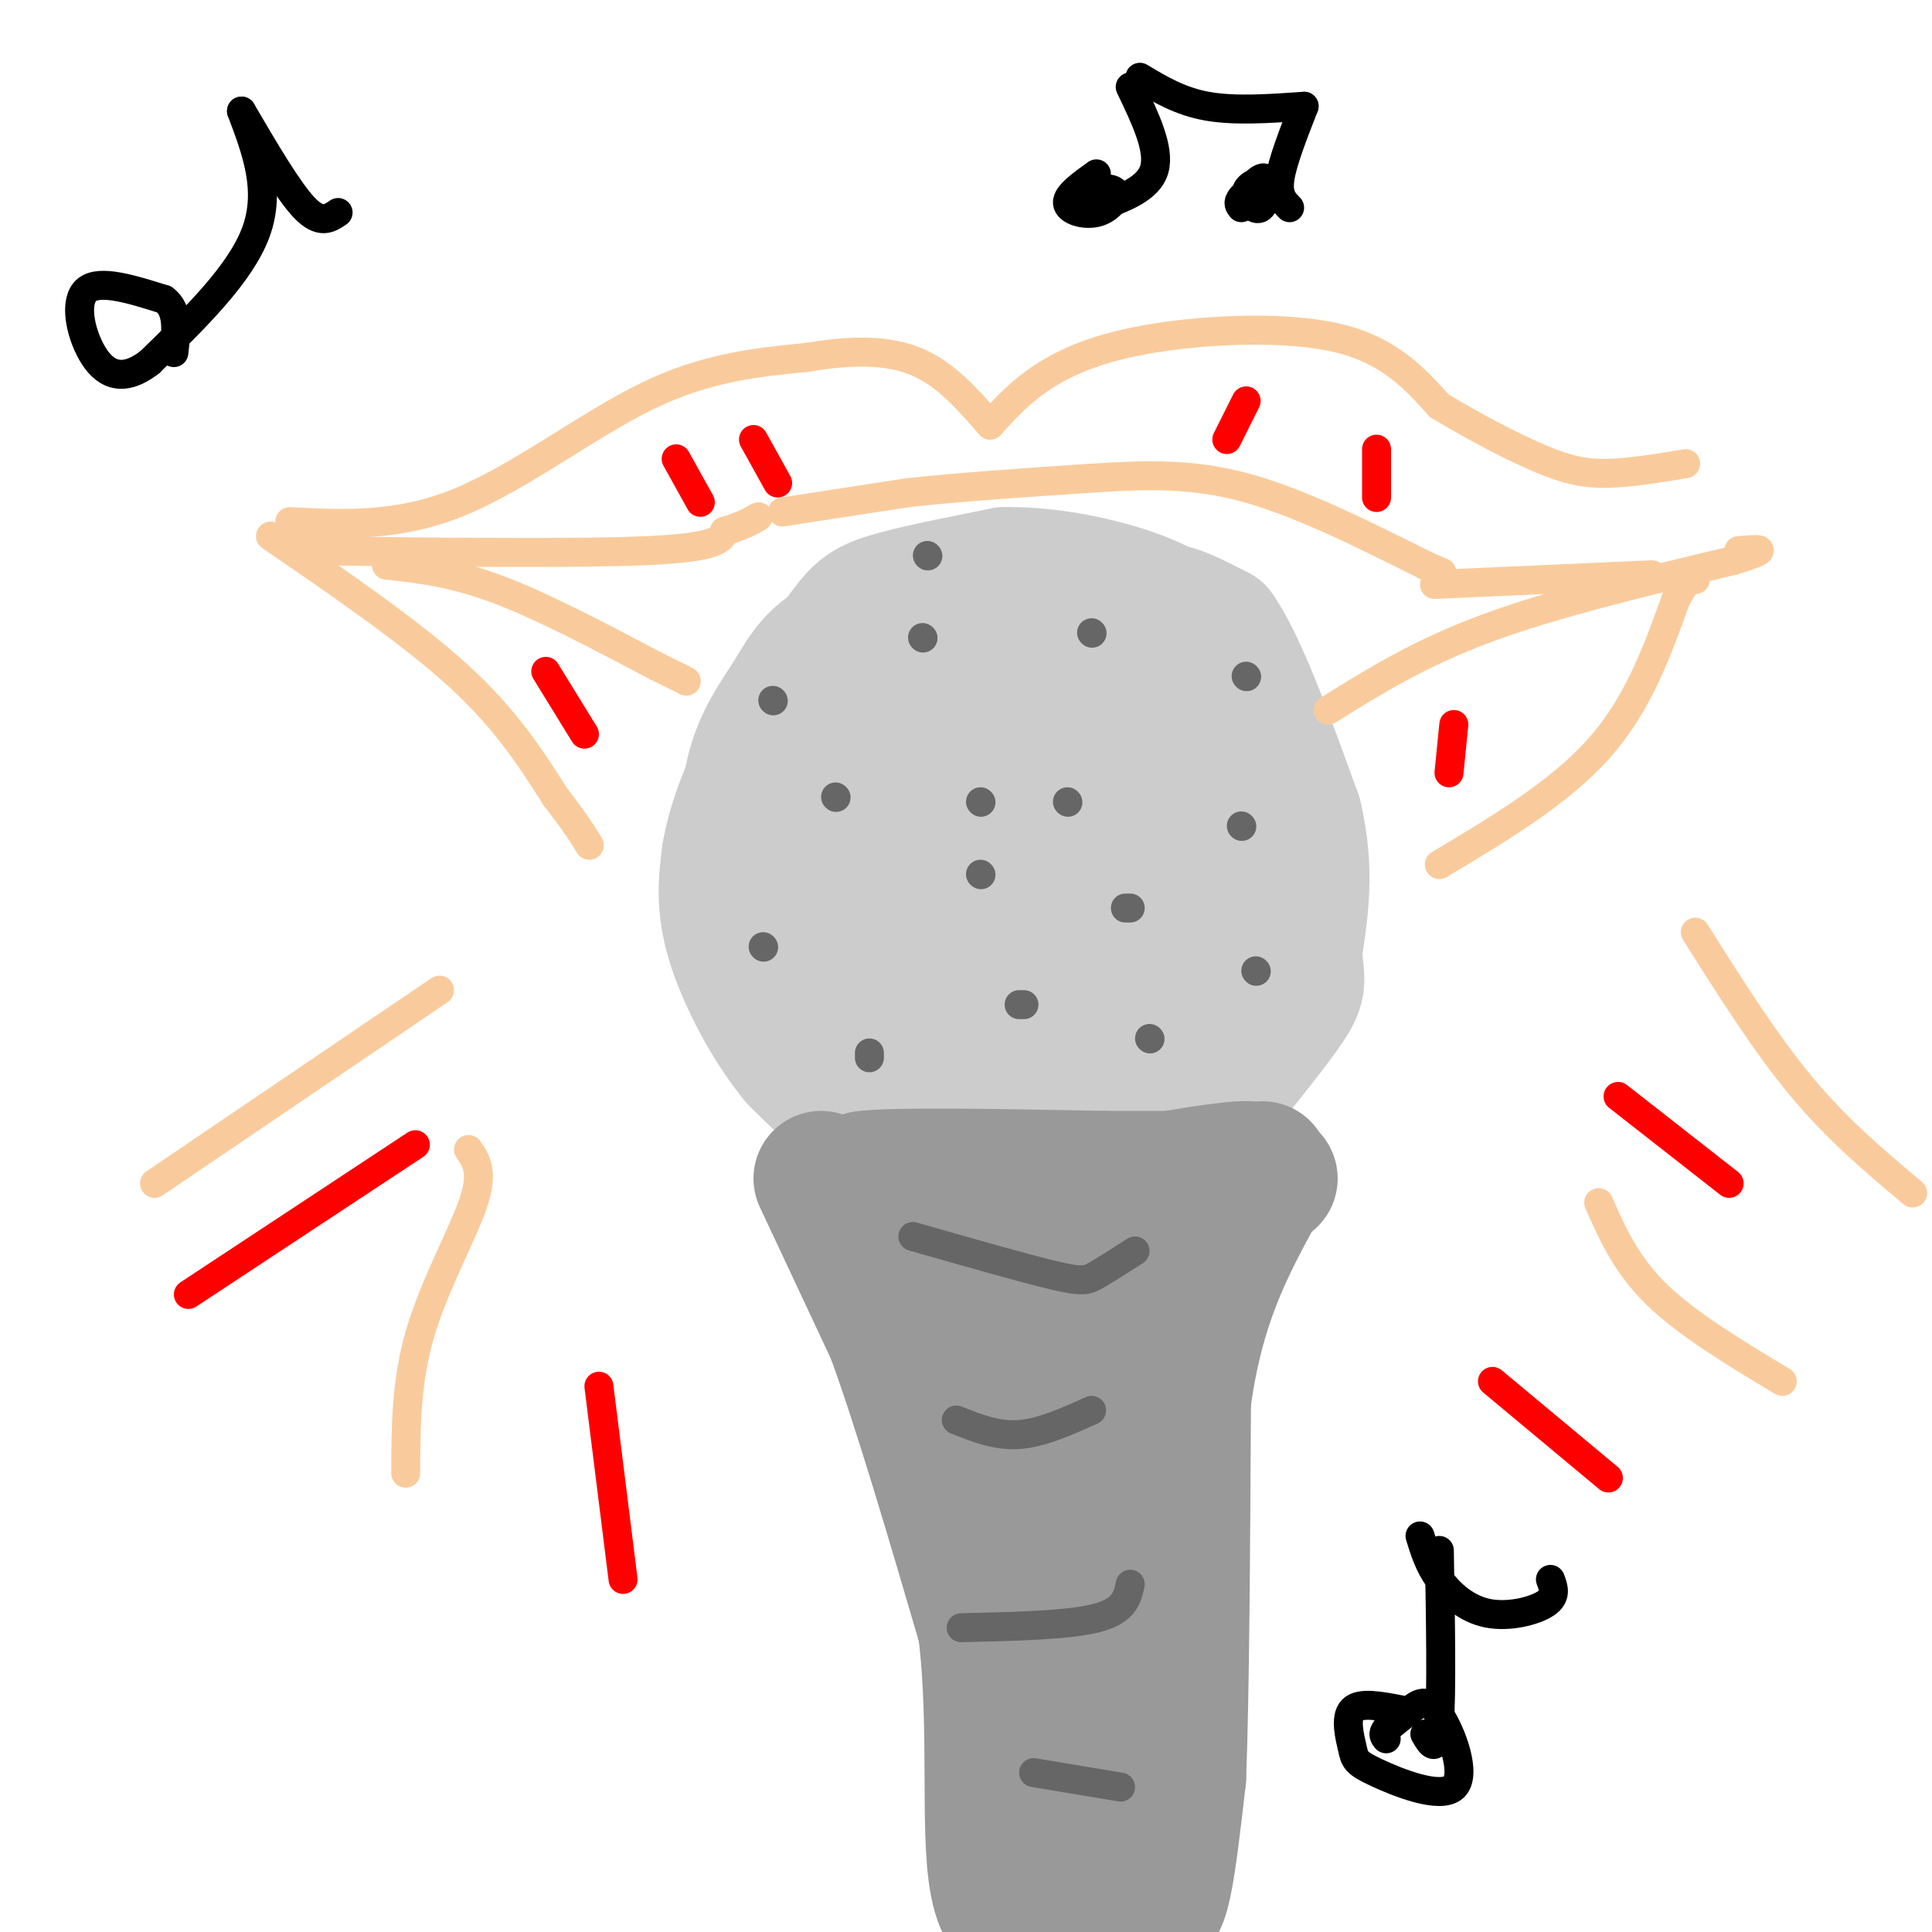 <svg viewBox='0 0 400 400' version='1.1' xmlns='http://www.w3.org/2000/svg' xmlns:xlink='http://www.w3.org/1999/xlink'><g fill='none' stroke='rgb(204,204,204)' stroke-width='28' stroke-linecap='round' stroke-linejoin='round'><path d='M232,142c-3.500,-4.167 -7.000,-8.333 -16,-10c-9.000,-1.667 -23.500,-0.833 -38,0'/><path d='M178,132c-8.595,2.083 -11.083,7.292 -14,12c-2.917,4.708 -6.262,8.917 -8,16c-1.738,7.083 -1.869,17.042 -2,27'/><path d='M154,187c-1.036,4.155 -2.625,1.042 0,6c2.625,4.958 9.464,17.988 17,25c7.536,7.012 15.768,8.006 24,9'/><path d='M195,227c4.810,2.179 4.833,3.125 8,4c3.167,0.875 9.476,1.679 17,0c7.524,-1.679 16.262,-5.839 25,-10'/><path d='M245,221c5.933,-2.800 8.267,-4.800 10,-10c1.733,-5.200 2.867,-13.600 4,-22'/><path d='M259,189c1.067,-6.311 1.733,-11.089 0,-17c-1.733,-5.911 -5.867,-12.956 -10,-20'/><path d='M249,152c-8.821,-5.333 -25.875,-8.667 -35,-10c-9.125,-1.333 -10.321,-0.667 -13,1c-2.679,1.667 -6.839,4.333 -11,7'/><path d='M190,150c-2.579,-0.253 -3.528,-4.385 -4,5c-0.472,9.385 -0.467,32.289 0,43c0.467,10.711 1.395,9.230 5,11c3.605,1.770 9.887,6.791 15,6c5.113,-0.791 9.056,-7.396 13,-14'/><path d='M219,201c3.753,-3.661 6.635,-5.814 8,-12c1.365,-6.186 1.214,-16.405 0,-21c-1.214,-4.595 -3.491,-3.565 -9,-5c-5.509,-1.435 -14.250,-5.333 -19,1c-4.750,6.333 -5.510,22.897 -4,31c1.510,8.103 5.288,7.744 11,8c5.712,0.256 13.356,1.128 21,2'/><path d='M227,205c5.029,0.373 7.100,0.305 9,-7c1.900,-7.305 3.628,-21.847 4,-30c0.372,-8.153 -0.614,-9.917 -3,-11c-2.386,-1.083 -6.172,-1.485 -12,-2c-5.828,-0.515 -13.696,-1.142 -19,0c-5.304,1.142 -8.043,4.052 -11,7c-2.957,2.948 -6.133,5.935 -8,12c-1.867,6.065 -2.426,15.210 -2,20c0.426,4.790 1.836,5.226 5,6c3.164,0.774 8.082,1.887 13,3'/><path d='M203,203c2.413,1.482 1.946,3.687 3,0c1.054,-3.687 3.630,-13.266 5,-20c1.370,-6.734 1.533,-10.623 -4,-13c-5.533,-2.377 -16.762,-3.243 -22,-3c-5.238,0.243 -4.484,1.596 -4,5c0.484,3.404 0.697,8.861 4,13c3.303,4.139 9.697,6.961 13,8c3.303,1.039 3.515,0.297 4,-3c0.485,-3.297 1.242,-9.148 2,-15'/><path d='M204,175c0.301,-4.591 0.052,-8.567 -4,-10c-4.052,-1.433 -11.907,-0.323 -17,5c-5.093,5.323 -7.423,14.857 -8,22c-0.577,7.143 0.598,11.894 3,15c2.402,3.106 6.031,4.567 11,5c4.969,0.433 11.277,-0.162 18,-3c6.723,-2.838 13.862,-7.919 21,-13'/><path d='M228,196c6.524,-6.071 12.333,-14.750 15,-23c2.667,-8.250 2.190,-16.071 1,-22c-1.190,-5.929 -3.095,-9.964 -5,-14'/><path d='M239,137c-4.022,-3.244 -11.578,-4.356 -13,-5c-1.422,-0.644 3.289,-0.822 8,-1'/><path d='M234,131c2.190,-0.321 3.667,-0.625 8,1c4.333,1.625 11.524,5.179 15,11c3.476,5.821 3.238,13.911 3,22'/><path d='M260,165c0.548,10.964 0.417,27.375 -1,36c-1.417,8.625 -4.119,9.464 -8,11c-3.881,1.536 -8.940,3.768 -14,6'/><path d='M237,218c-6.667,2.083 -16.333,4.292 -23,6c-6.667,1.708 -10.333,2.917 -16,-2c-5.667,-4.917 -13.333,-15.958 -21,-27'/><path d='M177,195c-6.274,-10.869 -11.458,-24.542 -14,-32c-2.542,-7.458 -2.440,-8.702 0,-13c2.440,-4.298 7.220,-11.649 12,-19'/><path d='M175,131c3.067,-4.289 4.733,-5.511 10,-7c5.267,-1.489 14.133,-3.244 23,-5'/><path d='M208,119c8.511,-0.200 18.289,1.800 25,4c6.711,2.200 10.356,4.600 14,7'/><path d='M247,130c3.600,2.156 5.600,4.044 7,8c1.400,3.956 2.200,9.978 3,16'/><path d='M257,154c1.089,6.178 2.311,13.622 2,14c-0.311,0.378 -2.156,-6.311 -4,-13'/><path d='M255,155c-4.489,-7.889 -13.711,-21.111 -15,-26c-1.289,-4.889 5.356,-1.444 12,2'/><path d='M252,131c4.667,6.667 10.333,22.333 16,38'/><path d='M268,169c2.667,11.000 1.333,19.500 0,28'/><path d='M268,197c0.356,5.822 1.244,6.378 -1,10c-2.244,3.622 -7.622,10.311 -13,17'/><path d='M254,224c-8.644,5.311 -23.756,10.089 -33,12c-9.244,1.911 -12.622,0.956 -16,0'/><path d='M205,236c-7.111,-0.578 -16.889,-2.022 -24,-5c-7.111,-2.978 -11.556,-7.489 -16,-12'/><path d='M165,219c-5.333,-6.400 -10.667,-16.400 -13,-24c-2.333,-7.600 -1.667,-12.800 -1,-18'/><path d='M151,177c1.133,-6.889 4.467,-15.111 8,-21c3.533,-5.889 7.267,-9.444 11,-13'/></g>
<g fill='none' stroke='rgb(153,153,153)' stroke-width='28' stroke-linecap='round' stroke-linejoin='round'><path d='M170,244c0.000,0.000 15.000,32.000 15,32'/><path d='M185,276c5.667,15.500 12.333,38.250 19,61'/><path d='M204,337c2.733,21.533 0.067,44.867 3,55c2.933,10.133 11.467,7.067 20,4'/><path d='M227,396c5.155,0.714 8.042,0.500 10,0c1.958,-0.500 2.988,-1.286 4,-6c1.012,-4.714 2.006,-13.357 3,-22'/><path d='M244,368c0.667,-16.667 0.833,-47.333 1,-78'/><path d='M245,290c2.667,-20.167 8.833,-31.583 15,-43'/><path d='M260,247c2.417,-7.440 0.958,-4.542 1,-4c0.042,0.542 1.583,-1.274 -4,-1c-5.583,0.274 -18.292,2.637 -31,5'/><path d='M226,247c-13.333,1.167 -31.167,1.583 -49,2'/><path d='M177,249c-6.244,0.625 2.646,1.188 10,2c7.354,0.812 13.172,1.872 16,11c2.828,9.128 2.665,26.322 6,47c3.335,20.678 10.167,44.839 17,69'/><path d='M226,378c2.733,16.467 1.067,23.133 0,3c-1.067,-20.133 -1.533,-67.067 -2,-114'/><path d='M224,267c4.222,-17.200 15.778,-3.200 12,-1c-3.778,2.200 -22.889,-7.400 -42,-17'/><path d='M194,249c-9.500,-3.667 -12.250,-4.333 -15,-5'/><path d='M179,244c5.833,-0.833 27.917,-0.417 50,0'/><path d='M229,244c13.500,0.000 22.250,0.000 31,0'/><path d='M260,244c5.167,0.000 2.583,0.000 0,0'/></g>
<g fill='none' stroke='rgb(102,102,102)' stroke-width='6' stroke-linecap='round' stroke-linejoin='round'><path d='M189,256c11.422,3.267 22.844,6.533 29,8c6.156,1.467 7.044,1.133 9,0c1.956,-1.133 4.978,-3.067 8,-5'/><path d='M198,294c4.167,1.667 8.333,3.333 13,3c4.667,-0.333 9.833,-2.667 15,-5'/><path d='M199,337c11.083,-0.250 22.167,-0.500 28,-2c5.833,-1.500 6.417,-4.250 7,-7'/><path d='M214,367c0.000,0.000 18.000,3.000 18,3'/><path d='M160,145c0.000,0.000 0.100,0.100 0.1,0.1'/><path d='M226,131c0.000,0.000 0.100,0.100 0.1,0.1'/><path d='M257,171c0.000,0.000 0.100,0.100 0.1,0.1'/><path d='M212,208c0.000,0.000 -1.000,0.000 -1,0'/><path d='M158,196c0.000,0.000 0.100,0.100 0.1,0.1'/><path d='M203,166c0.000,0.000 0.100,0.100 0.1,0.1'/><path d='M260,201c0.000,0.000 0.100,0.100 0.1,0.1'/><path d='M192,115c0.000,0.000 0.100,0.100 0.1,0.1'/><path d='M180,218c0.000,0.000 0.000,1.000 0,1'/><path d='M234,188c0.000,0.000 -1.000,0.000 -1,0'/><path d='M173,165c0.000,0.000 0.100,0.100 0.1,0.1'/><path d='M238,215c0.000,0.000 0.100,0.100 0.1,0.1'/><path d='M203,181c0.000,0.000 0.100,0.100 0.1,0.1'/><path d='M258,140c0.000,0.000 0.100,0.100 0.1,0.1'/><path d='M191,132c0.000,0.000 0.100,0.100 0.1,0.1'/><path d='M221,166c0.000,0.000 0.100,0.100 0.1,0.1'/></g>
<g fill='none' stroke='rgb(249,203,156)' stroke-width='6' stroke-linecap='round' stroke-linejoin='round'><path d='M60,108c11.178,0.578 22.356,1.156 35,-4c12.644,-5.156 26.756,-16.044 39,-22c12.244,-5.956 22.622,-6.978 33,-8'/><path d='M167,74c9.578,-1.600 17.022,-1.600 23,1c5.978,2.600 10.489,7.800 15,13'/><path d='M205,88c3.054,-3.405 6.107,-6.810 11,-10c4.893,-3.190 11.625,-6.167 23,-8c11.375,-1.833 27.393,-2.524 38,0c10.607,2.524 15.804,8.262 21,14'/><path d='M298,84c7.357,4.452 15.250,8.583 21,11c5.750,2.417 9.357,3.119 14,3c4.643,-0.119 10.321,-1.060 16,-2'/><path d='M56,111c14.583,10.000 29.167,20.000 39,29c9.833,9.000 14.917,17.000 20,25'/><path d='M115,165c4.500,5.833 5.750,7.917 7,10'/><path d='M62,114c28.667,0.333 57.333,0.667 72,0c14.667,-0.667 15.333,-2.333 16,-4'/><path d='M150,110c3.833,-1.167 5.417,-2.083 7,-3'/><path d='M80,117c6.833,0.750 13.667,1.500 23,5c9.333,3.500 21.167,9.750 33,16'/><path d='M136,138c6.500,3.167 6.250,3.083 6,3'/><path d='M162,106c0.000,0.000 26.000,-4.000 26,-4'/><path d='M188,102c10.667,-1.167 24.333,-2.083 38,-3'/><path d='M226,99c11.378,-0.733 20.822,-1.067 32,2c11.178,3.067 24.089,9.533 37,16'/><path d='M295,117c6.167,2.667 3.083,1.333 0,0'/><path d='M275,147c9.500,-5.917 19.000,-11.833 33,-17c14.000,-5.167 32.500,-9.583 51,-14'/><path d='M359,116c8.667,-2.667 4.833,-2.333 1,-2'/><path d='M297,121c0.000,0.000 45.000,-2.000 45,-2'/><path d='M298,179c12.417,-7.417 24.833,-14.833 33,-24c8.167,-9.167 12.083,-20.083 16,-31'/><path d='M347,124c3.333,-5.833 3.667,-4.917 4,-4'/><path d='M91,205c0.000,0.000 -59.000,40.000 -59,40'/><path d='M97,238c1.578,2.289 3.156,4.578 1,11c-2.156,6.422 -8.044,16.978 -11,27c-2.956,10.022 -2.978,19.511 -3,29'/><path d='M351,193c7.250,11.500 14.500,23.000 22,32c7.500,9.000 15.250,15.500 23,22'/><path d='M331,249c2.833,6.417 5.667,12.833 12,19c6.333,6.167 16.167,12.083 26,18'/></g>
<g fill='none' stroke='rgb(255,0,0)' stroke-width='6' stroke-linecap='round' stroke-linejoin='round'><path d='M86,237c0.000,0.000 -47.000,31.000 -47,31'/><path d='M124,287c0.000,0.000 5.000,40.000 5,40'/><path d='M309,286c0.000,0.000 24.000,20.000 24,20'/><path d='M335,227c0.000,0.000 23.000,18.000 23,18'/><path d='M140,95c0.000,0.000 5.000,9.000 5,9'/><path d='M156,91c0.000,0.000 5.000,9.000 5,9'/><path d='M258,83c0.000,0.000 -4.000,8.000 -4,8'/><path d='M285,93c0.000,0.000 0.000,10.000 0,10'/><path d='M113,139c0.000,0.000 8.000,13.000 8,13'/><path d='M301,150c0.000,0.000 -1.000,10.000 -1,10'/></g>
<g fill='none' stroke='rgb(0,0,0)' stroke-width='6' stroke-linecap='round' stroke-linejoin='round'><path d='M50,23c3.083,8.167 6.167,16.333 3,25c-3.167,8.667 -12.583,17.833 -22,27'/><path d='M31,75c-5.869,4.524 -9.542,2.333 -12,-2c-2.458,-4.333 -3.702,-10.810 -1,-13c2.702,-2.190 9.351,-0.095 16,2'/><path d='M34,62c3.000,2.167 2.500,6.583 2,11'/><path d='M50,23c4.833,8.250 9.667,16.500 13,20c3.333,3.500 5.167,2.250 7,1'/><path d='M234,18c3.083,6.417 6.167,12.833 5,17c-1.167,4.167 -6.583,6.083 -12,8'/><path d='M236,16c4.167,2.500 8.333,5.000 14,6c5.667,1.000 12.833,0.500 20,0'/><path d='M270,22c-2.250,5.750 -4.500,11.500 -5,15c-0.500,3.500 0.750,4.750 2,6'/><path d='M262,37c-1.970,0.726 -3.940,1.452 -4,3c-0.060,1.548 1.792,3.917 3,3c1.208,-0.917 1.774,-5.119 1,-6c-0.774,-0.881 -2.887,1.560 -5,4'/><path d='M257,41c-0.833,1.000 -0.417,1.500 0,2'/><path d='M227,36c-3.065,2.196 -6.131,4.393 -6,6c0.131,1.607 3.458,2.625 6,2c2.542,-0.625 4.298,-2.893 4,-4c-0.298,-1.107 -2.649,-1.054 -5,-1'/><path d='M226,39c-0.833,0.000 -0.417,0.500 0,1'/><path d='M298,321c0.250,14.833 0.500,29.667 0,36c-0.500,6.333 -1.750,4.167 -3,2'/><path d='M294,318c0.911,2.982 1.821,5.964 4,9c2.179,3.036 5.625,6.125 10,7c4.375,0.875 9.679,-0.464 12,-2c2.321,-1.536 1.661,-3.268 1,-5'/><path d='M290,354c-4.209,-0.810 -8.417,-1.621 -10,0c-1.583,1.621 -0.540,5.672 0,8c0.540,2.328 0.578,2.933 5,5c4.422,2.067 13.226,5.595 16,3c2.774,-2.595 -0.484,-11.314 -3,-15c-2.516,-3.686 -4.290,-2.339 -6,-1c-1.710,1.339 -3.355,2.669 -5,4'/><path d='M287,358c-0.833,1.000 -0.417,1.500 0,2'/></g>
</svg>